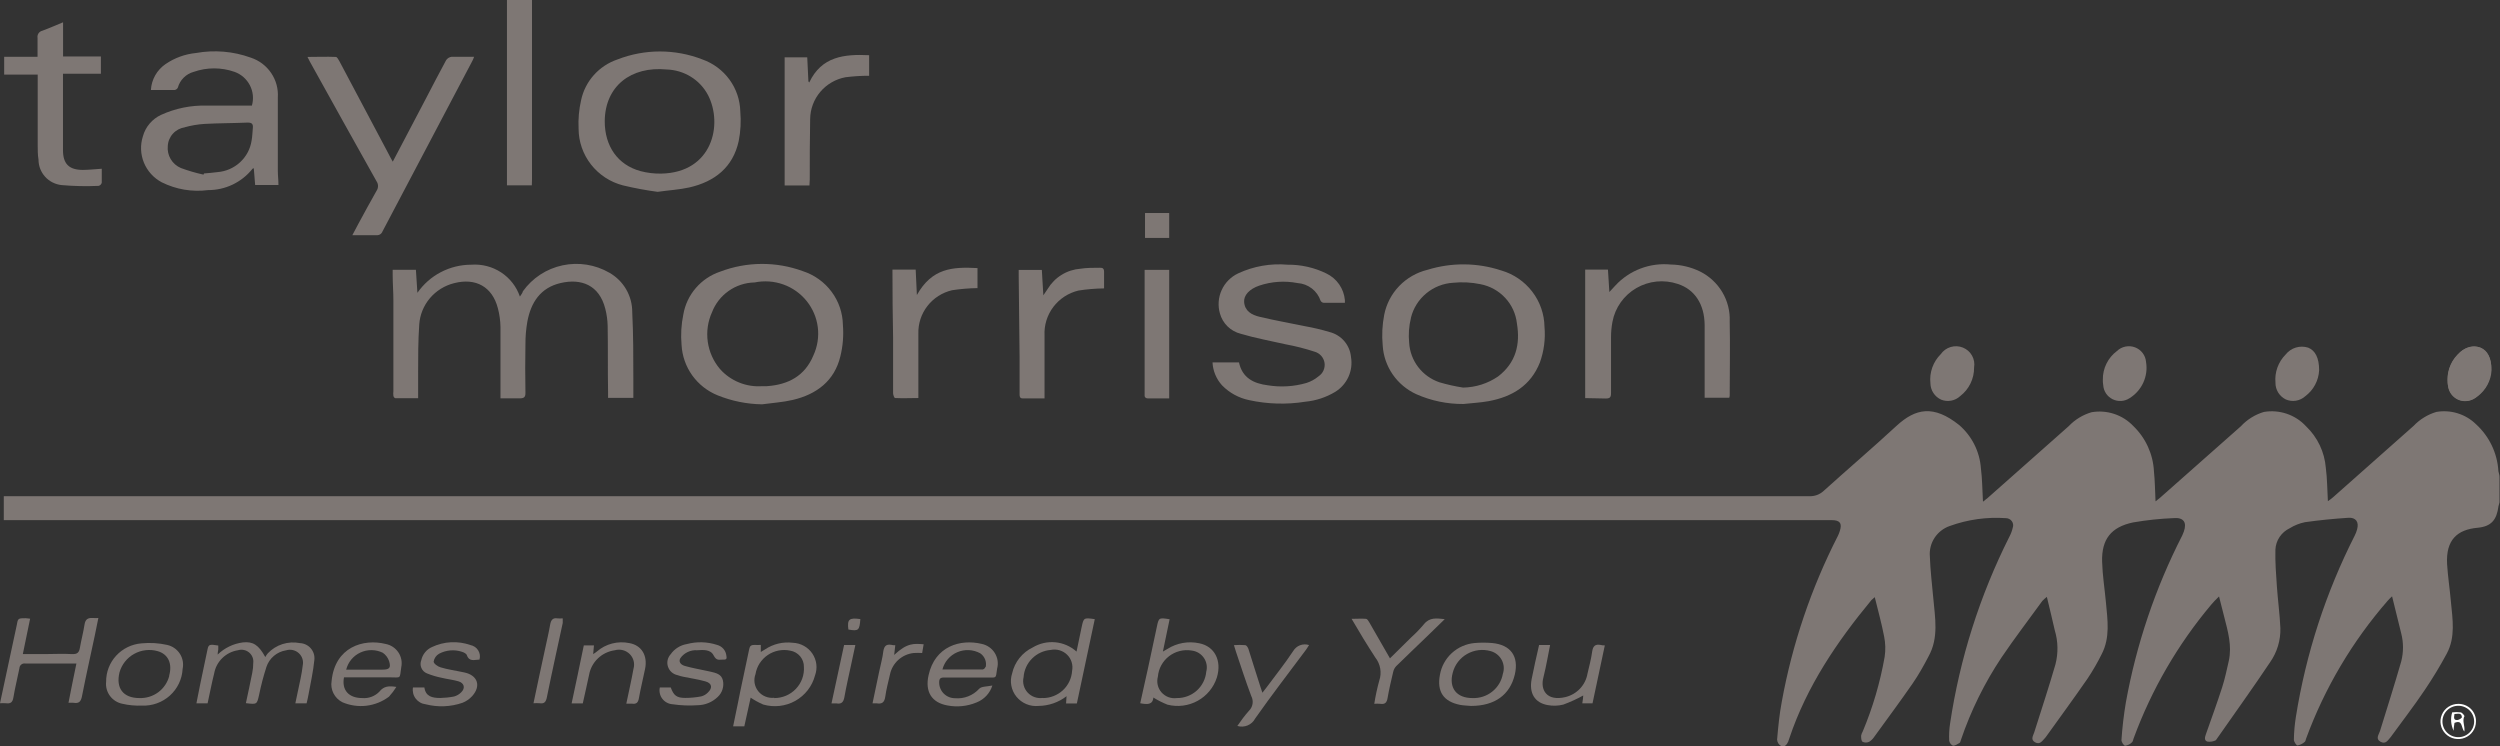 <svg width="124" height="37" viewBox="0 0 124 37" fill="none" xmlns="http://www.w3.org/2000/svg">
<rect x="0" y="0" width="124" height="37" fill="#333333" stroke="none"/>
<g clip-path="url(#clip0_619_1129)">
<path d="M122.807 21.039C122.552 20.79 122.241 20.605 121.899 20.5C121.557 20.394 121.194 20.371 120.841 20.432C120.411 20.561 120.022 20.8 119.713 21.125C118.381 22.309 117.047 23.492 115.71 24.673C115.632 24.743 115.545 24.798 115.463 24.86C115.431 24.284 115.431 23.738 115.36 23.201C115.298 22.418 114.948 21.685 114.377 21.141C114.117 20.859 113.789 20.647 113.425 20.523C113.06 20.399 112.67 20.368 112.29 20.432C111.85 20.563 111.455 20.809 111.145 21.145C109.809 22.323 108.473 23.505 107.139 24.689C107.072 24.747 106.997 24.798 106.915 24.868C106.887 24.346 106.887 23.863 106.836 23.384C106.795 22.531 106.428 21.724 105.81 21.129C105.549 20.854 105.222 20.648 104.861 20.529C104.499 20.41 104.113 20.382 103.738 20.447C103.307 20.575 102.917 20.812 102.609 21.137L98.587 24.7L98.355 24.884C98.32 24.311 98.323 23.766 98.253 23.228C98.194 22.4 97.807 21.628 97.175 21.082C95.901 20.066 95.009 20.26 94.077 21.113C92.897 22.204 91.655 23.263 90.452 24.35C90.357 24.439 90.244 24.508 90.121 24.553C89.998 24.598 89.867 24.617 89.736 24.611C60.019 24.611 30.3 24.611 0.581 24.611H0.188V25.799H90.861C91.254 25.799 91.38 25.951 91.254 26.34C91.229 26.422 91.198 26.501 91.16 26.578C89.834 29.173 88.896 31.945 88.376 34.807C88.258 35.426 88.199 36.054 88.144 36.681C88.147 36.747 88.167 36.812 88.202 36.868C88.237 36.925 88.286 36.971 88.344 37.004C88.51 37.074 88.627 36.938 88.694 36.786C88.718 36.731 88.734 36.673 88.753 36.614C89.614 34.044 91.112 31.832 92.823 29.764C92.875 29.712 92.93 29.664 92.988 29.619C93.153 30.293 93.33 30.928 93.452 31.567C93.52 31.9 93.529 32.243 93.479 32.579C93.256 33.847 92.892 35.087 92.394 36.276C92.355 36.341 92.327 36.412 92.312 36.486C92.312 36.595 92.312 36.743 92.386 36.794C92.437 36.818 92.492 36.83 92.548 36.83C92.603 36.83 92.659 36.818 92.709 36.794C92.811 36.73 92.899 36.645 92.964 36.544C93.601 35.664 94.25 34.792 94.867 33.9C95.162 33.471 95.418 33.016 95.654 32.56C96.173 31.629 95.976 30.64 95.89 29.658C95.827 28.969 95.744 28.284 95.721 27.598C95.693 27.274 95.775 26.951 95.953 26.678C96.13 26.406 96.395 26.199 96.704 26.091C97.596 25.767 98.547 25.634 99.495 25.701C99.552 25.701 99.609 25.715 99.659 25.741C99.71 25.767 99.754 25.804 99.787 25.85C99.82 25.897 99.842 25.95 99.85 26.006C99.858 26.062 99.852 26.119 99.833 26.173C99.797 26.33 99.74 26.482 99.664 26.624C98.197 29.541 97.204 32.67 96.723 35.894C96.681 36.172 96.667 36.454 96.68 36.735C96.688 36.789 96.71 36.841 96.743 36.885C96.775 36.929 96.819 36.965 96.869 36.988C96.971 36.988 97.093 36.91 97.195 36.848C97.234 36.821 97.246 36.743 97.266 36.688C97.755 35.249 98.43 33.878 99.275 32.611C99.92 31.656 100.624 30.741 101.3 29.806C101.37 29.734 101.444 29.666 101.524 29.604C101.67 30.192 101.791 30.729 101.917 31.263C102.083 31.814 102.094 32.4 101.949 32.957C101.622 34.087 101.253 35.201 100.899 36.322C100.844 36.494 100.702 36.684 100.938 36.817C101.174 36.949 101.284 36.762 101.414 36.626C101.433 36.608 101.45 36.589 101.465 36.568C102.157 35.602 102.861 34.644 103.537 33.666C103.798 33.276 104.033 32.87 104.241 32.451C104.674 31.621 104.532 30.737 104.453 29.865C104.39 29.195 104.284 28.529 104.265 27.859C104.233 26.753 104.705 26.141 105.802 25.912C106.469 25.797 107.143 25.725 107.819 25.698C108.307 25.659 108.48 25.908 108.318 26.367C108.296 26.433 108.27 26.496 108.24 26.558C106.905 29.167 105.964 31.956 105.444 34.834C105.339 35.455 105.266 36.08 105.224 36.708C105.224 36.801 105.334 36.98 105.405 36.988C105.531 36.971 105.649 36.914 105.739 36.825C105.794 36.786 105.802 36.688 105.83 36.618C106.716 34.209 108.015 31.969 109.671 29.997C109.777 29.865 109.899 29.748 110.064 29.584C110.159 29.954 110.241 30.274 110.32 30.593C110.505 31.31 110.713 32.03 110.548 32.782C110.449 33.222 110.355 33.666 110.218 34.094C109.966 34.873 109.683 35.652 109.408 36.431C109.36 36.572 109.321 36.723 109.482 36.782C109.607 36.801 109.735 36.787 109.852 36.739C109.903 36.739 109.946 36.661 109.978 36.614C110.854 35.36 111.747 34.118 112.596 32.848C112.944 32.352 113.123 31.758 113.107 31.154C113.076 30.465 112.982 29.779 112.934 29.094C112.891 28.482 112.844 27.871 112.86 27.263C112.87 27.039 112.941 26.821 113.067 26.634C113.192 26.447 113.367 26.297 113.571 26.2C113.804 26.056 114.061 25.954 114.33 25.9C115.046 25.799 115.761 25.729 116.481 25.682C116.855 25.659 117.012 25.892 116.914 26.25C116.886 26.358 116.846 26.463 116.796 26.562C115.361 29.389 114.377 32.418 113.878 35.543C113.817 35.922 113.782 36.305 113.776 36.688C113.776 36.786 113.894 36.973 113.957 36.973C114.09 36.948 114.214 36.888 114.315 36.797C114.354 36.77 114.362 36.692 114.381 36.638C115.301 34.132 116.673 31.813 118.431 29.795C118.499 29.718 118.571 29.645 118.647 29.577C118.809 30.227 118.958 30.819 119.1 31.415C119.218 31.872 119.218 32.352 119.1 32.809C118.765 33.978 118.404 35.103 118.05 36.252C117.991 36.435 117.81 36.642 118.073 36.79C118.337 36.938 118.443 36.704 118.581 36.556C119.147 35.777 119.733 35.021 120.271 34.219C120.663 33.639 121.025 33.04 121.357 32.424C121.801 31.602 121.648 30.714 121.565 29.841C121.51 29.222 121.416 28.607 121.376 27.988C121.305 26.768 121.891 26.266 122.89 26.177C123.566 26.114 123.838 25.787 123.924 25.109C123.937 25.045 123.954 24.981 123.975 24.919V23.641C123.975 23.548 123.932 23.458 123.92 23.368C123.869 22.478 123.47 21.643 122.807 21.039Z" fill="#7E7774"/>
<path d="M26.387 8.903V6.142C26.387 4.093 26.387 2.046 26.387 0H25.145V9.192H26.379L26.387 8.903Z" fill="#7E7774"/>
<path d="M25.787 14.71C25.619 14.219 25.292 13.797 24.855 13.511C24.419 13.225 23.899 13.091 23.377 13.129C22.851 13.129 22.332 13.256 21.866 13.499C21.4 13.742 21.001 14.094 20.703 14.524C20.676 14.091 20.652 13.745 20.629 13.382H19.477V13.643C19.477 14.064 19.512 14.481 19.512 14.897C19.512 16.397 19.512 17.9 19.512 19.4C19.502 19.476 19.502 19.553 19.512 19.63C19.512 19.676 19.571 19.75 19.606 19.75C19.98 19.75 20.353 19.75 20.739 19.75C20.739 19.306 20.739 18.905 20.739 18.504C20.739 17.706 20.739 16.899 20.794 16.101C20.825 15.62 21.01 15.162 21.322 14.792C21.634 14.423 22.056 14.161 22.528 14.044C23.601 13.768 24.419 14.227 24.694 15.287C24.775 15.592 24.818 15.906 24.824 16.222C24.824 17.304 24.824 18.387 24.824 19.47V19.758C25.166 19.758 25.469 19.758 25.768 19.758C25.992 19.758 26.066 19.703 26.062 19.474C26.047 18.671 26.047 17.87 26.062 17.071C26.06 16.695 26.092 16.319 26.157 15.949C26.334 15.006 26.802 14.27 27.812 14.037C28.823 13.803 29.723 14.13 30.022 15.314C30.095 15.594 30.134 15.882 30.14 16.171C30.16 17.254 30.14 18.336 30.16 19.419V19.735H31.414C31.414 19.419 31.414 19.123 31.414 18.827C31.414 17.709 31.414 16.592 31.359 15.478C31.361 15.083 31.257 14.695 31.059 14.354C30.861 14.011 30.575 13.727 30.23 13.53C29.529 13.123 28.699 12.991 27.904 13.16C27.109 13.329 26.407 13.788 25.937 14.446C25.913 14.539 25.858 14.605 25.787 14.71Z" fill="#7E7774"/>
<path d="M8.019 9.04C8.73 9.396 9.533 9.532 10.323 9.429C10.742 9.43 11.156 9.337 11.534 9.158C11.912 8.978 12.244 8.717 12.506 8.393C12.506 8.37 12.553 8.362 12.588 8.342C12.612 8.631 12.632 8.899 12.655 9.176H13.811C13.811 8.931 13.78 8.701 13.78 8.471C13.78 7.26 13.78 6.049 13.78 4.837C13.809 4.407 13.693 3.979 13.45 3.621C13.208 3.263 12.852 2.995 12.439 2.859C11.57 2.544 10.632 2.465 9.722 2.629C9.18 2.682 8.66 2.871 8.212 3.178C8 3.323 7.824 3.515 7.698 3.737C7.572 3.96 7.499 4.208 7.485 4.463C7.878 4.463 8.271 4.463 8.664 4.463C8.699 4.458 8.731 4.444 8.758 4.423C8.786 4.402 8.808 4.374 8.822 4.343C8.874 4.157 8.973 3.987 9.111 3.851C9.249 3.714 9.42 3.615 9.608 3.564C10.263 3.334 10.978 3.334 11.633 3.564C11.964 3.683 12.236 3.922 12.396 4.233C12.556 4.544 12.591 4.903 12.494 5.238C11.763 5.238 11.015 5.238 10.268 5.238C9.483 5.214 8.702 5.372 7.988 5.698C7.769 5.8 7.575 5.948 7.42 6.132C7.264 6.315 7.151 6.53 7.088 6.761C6.95 7.189 6.968 7.651 7.138 8.067C7.308 8.483 7.62 8.827 8.019 9.04ZM9.16 6.313C9.482 6.223 9.812 6.167 10.147 6.146C10.858 6.107 11.57 6.111 12.286 6.08C12.498 6.08 12.561 6.154 12.541 6.348C12.521 6.543 12.518 6.773 12.478 6.979C12.415 7.39 12.213 7.768 11.905 8.051C11.597 8.334 11.202 8.505 10.784 8.537C10.563 8.568 10.339 8.584 10.119 8.603L10.095 8.662C9.715 8.579 9.34 8.47 8.975 8.335C8.762 8.245 8.584 8.091 8.467 7.894C8.349 7.697 8.299 7.468 8.322 7.24C8.334 7.012 8.425 6.794 8.581 6.625C8.736 6.456 8.947 6.346 9.175 6.313H9.16Z" fill="#7E7774"/>
<path d="M70.249 19.552C70.983 19.878 71.78 20.044 72.585 20.038C73.002 19.992 73.422 19.972 73.835 19.898C75.015 19.68 75.927 19.119 76.379 17.978C76.582 17.413 76.66 16.811 76.607 16.214C76.598 15.581 76.385 14.968 75.998 14.464C75.612 13.96 75.073 13.592 74.46 13.414C73.275 13.024 71.996 13.013 70.804 13.382C70.268 13.512 69.781 13.791 69.4 14.187C69.019 14.582 68.762 15.078 68.657 15.614C68.559 16.114 68.534 16.626 68.582 17.133C68.612 17.648 68.784 18.145 69.077 18.571C69.371 18.997 69.776 19.336 70.249 19.552ZM69.982 15.762C70.098 15.289 70.363 14.866 70.74 14.553C71.116 14.24 71.584 14.055 72.074 14.025C72.525 13.98 72.982 14.003 73.426 14.095C73.899 14.185 74.33 14.422 74.656 14.773C74.983 15.123 75.187 15.568 75.239 16.042C75.412 17.078 75.192 17.99 74.307 18.671C73.796 19.022 73.191 19.214 72.569 19.224C72.17 19.163 71.776 19.074 71.39 18.96C70.974 18.817 70.611 18.556 70.345 18.21C70.079 17.863 69.923 17.447 69.895 17.012C69.853 16.598 69.882 16.179 69.982 15.774V15.762Z" fill="#7E7774"/>
<path d="M33.893 15.598C33.789 16.098 33.76 16.61 33.806 17.117C33.836 17.659 34.02 18.18 34.337 18.622C34.655 19.063 35.092 19.406 35.599 19.61C36.298 19.892 37.043 20.043 37.797 20.054C38.304 19.984 38.824 19.953 39.323 19.836C40.502 19.559 41.391 18.893 41.682 17.674C41.808 17.165 41.85 16.639 41.808 16.116C41.798 15.522 41.601 14.945 41.244 14.467C40.888 13.989 40.389 13.633 39.818 13.448C38.496 12.963 37.041 12.972 35.725 13.472C35.254 13.63 34.836 13.91 34.513 14.285C34.19 14.659 33.976 15.113 33.893 15.598ZM37.432 14.009C37.906 13.912 38.398 13.947 38.853 14.109C39.308 14.272 39.709 14.557 40.011 14.932C40.312 15.307 40.504 15.757 40.563 16.233C40.622 16.709 40.546 17.192 40.345 17.628C39.924 18.644 39.103 19.08 38.041 19.154H37.809C37.416 19.183 37.022 19.12 36.658 18.972C36.294 18.824 35.969 18.595 35.709 18.301C35.384 17.916 35.174 17.447 35.105 16.949C35.035 16.451 35.108 15.944 35.316 15.486C35.479 15.061 35.766 14.694 36.139 14.431C36.513 14.168 36.958 14.021 37.416 14.009H37.432Z" fill="#7E7774"/>
<path d="M30.899 9.195C31.466 9.331 32.04 9.438 32.618 9.515C33.2 9.433 33.699 9.406 34.19 9.297C35.453 9.009 36.357 8.296 36.64 6.995C36.735 6.513 36.761 6.02 36.719 5.531C36.706 4.962 36.52 4.411 36.184 3.95C35.848 3.489 35.38 3.14 34.839 2.948C33.486 2.421 31.981 2.421 30.628 2.948C30.177 3.101 29.773 3.367 29.456 3.721C29.14 4.074 28.922 4.503 28.823 4.966C28.717 5.429 28.674 5.905 28.698 6.38C28.699 7.024 28.916 7.65 29.314 8.159C29.713 8.668 30.27 9.033 30.899 9.195ZM33.07 3.447C33.494 3.46 33.908 3.584 34.268 3.807C34.628 4.03 34.921 4.344 35.118 4.717C35.869 6.169 35.339 8.568 32.787 8.611C32.443 8.617 32.1 8.575 31.768 8.487C30.64 8.179 29.991 7.252 29.995 6.002C30.015 4.257 31.312 3.275 33.07 3.447Z" fill="#7E7774"/>
<path d="M65.401 18.664C65.225 18.812 65.021 18.925 64.8 18.995C64.178 19.175 63.524 19.215 62.885 19.111C62.177 19.022 61.615 18.741 61.454 17.974H60.141C60.161 18.396 60.328 18.797 60.612 19.111C60.973 19.482 61.437 19.737 61.945 19.844C62.864 20.046 63.812 20.074 64.741 19.925C65.266 19.876 65.772 19.709 66.223 19.439C66.512 19.261 66.742 19.002 66.882 18.695C67.022 18.387 67.066 18.046 67.01 17.713C66.985 17.421 66.868 17.144 66.677 16.92C66.485 16.697 66.227 16.538 65.94 16.467C65.553 16.351 65.159 16.258 64.761 16.186C63.998 16.027 63.227 15.894 62.468 15.711C62.095 15.622 61.745 15.439 61.709 14.983C61.682 14.648 61.969 14.336 62.453 14.169C63.066 13.961 63.724 13.917 64.359 14.04C64.615 14.057 64.861 14.15 65.064 14.305C65.267 14.46 65.418 14.672 65.5 14.913C65.514 14.941 65.535 14.966 65.561 14.984C65.587 15.003 65.617 15.014 65.649 15.018C65.999 15.018 66.349 15.018 66.707 15.018C66.711 14.975 66.711 14.932 66.707 14.89C66.683 14.608 66.585 14.337 66.423 14.104C66.261 13.871 66.04 13.684 65.783 13.562C65.187 13.27 64.529 13.122 63.864 13.129C63.021 13.055 62.173 13.204 61.407 13.562C61.046 13.734 60.758 14.027 60.594 14.389C60.429 14.75 60.398 15.158 60.506 15.54C60.572 15.786 60.703 16.01 60.885 16.189C61.068 16.367 61.295 16.494 61.544 16.556C62.272 16.775 63.027 16.907 63.77 17.078C64.257 17.168 64.738 17.291 65.209 17.445C65.334 17.481 65.447 17.552 65.533 17.649C65.619 17.746 65.676 17.866 65.696 17.993C65.716 18.121 65.699 18.252 65.647 18.371C65.595 18.49 65.51 18.591 65.401 18.664Z" fill="#7E7774"/>
<path d="M18.679 8.997C18.725 9.065 18.75 9.146 18.75 9.229C18.75 9.311 18.725 9.392 18.679 9.46C18.368 9.998 18.077 10.551 17.778 11.096L17.476 11.665C17.904 11.665 18.289 11.665 18.675 11.665C18.737 11.671 18.8 11.657 18.854 11.623C18.907 11.59 18.948 11.54 18.97 11.482L23.432 3.015C23.465 2.95 23.492 2.884 23.515 2.816C23.122 2.816 22.76 2.816 22.402 2.816C22.348 2.823 22.296 2.841 22.249 2.869C22.202 2.898 22.162 2.935 22.131 2.979C21.781 3.626 21.443 4.276 21.105 4.927L19.481 8.019C19.386 7.848 19.32 7.731 19.261 7.61L16.827 3.022C16.783 2.944 16.717 2.824 16.658 2.824C16.201 2.804 15.742 2.824 15.25 2.824L15.376 3.069C16.473 5.048 17.57 7.022 18.679 8.997Z" fill="#7E7774"/>
<path d="M79.647 19.766C79.856 19.766 79.907 19.7 79.907 19.501C79.907 18.582 79.907 17.659 79.907 16.74C79.906 16.478 79.93 16.218 79.978 15.961C80.043 15.614 80.182 15.285 80.387 14.996C80.592 14.708 80.857 14.466 81.164 14.288C81.472 14.11 81.814 14 82.168 13.964C82.523 13.929 82.88 13.97 83.217 14.083C84.059 14.352 84.543 15.096 84.55 16.12C84.55 17.219 84.55 18.317 84.55 19.419C84.55 19.517 84.55 19.618 84.55 19.727H85.773C85.782 19.696 85.788 19.665 85.793 19.633C85.793 18.407 85.82 17.18 85.793 15.953C85.816 15.441 85.689 14.934 85.427 14.492C85.165 14.051 84.78 13.694 84.318 13.464C83.869 13.246 83.376 13.129 82.875 13.121C82.367 13.07 81.853 13.137 81.375 13.318C80.897 13.498 80.468 13.787 80.123 14.161C80.033 14.259 79.942 14.352 79.824 14.485C79.797 14.095 79.773 13.729 79.754 13.371H78.625V19.746C78.999 19.762 79.321 19.75 79.647 19.766Z" fill="#7E7774"/>
<path d="M1.87 7.205C1.87 7.443 1.87 7.68 1.91 7.918C1.91 8.23 2.026 8.532 2.236 8.765C2.447 8.998 2.736 9.145 3.05 9.18C3.663 9.234 4.279 9.247 4.894 9.219C4.931 9.208 4.965 9.189 4.992 9.161C5.018 9.134 5.038 9.1 5.047 9.063C5.047 8.841 5.047 8.611 5.047 8.37C4.713 8.393 4.414 8.424 4.115 8.428C3.427 8.428 3.124 8.132 3.124 7.447C3.124 6.415 3.124 5.386 3.124 4.354V3.657H5.004V2.8H3.128V1.106C2.763 1.254 2.436 1.402 2.102 1.523C2.023 1.541 1.955 1.588 1.91 1.654C1.865 1.721 1.848 1.802 1.862 1.881C1.862 2.181 1.862 2.485 1.862 2.816H0.207V3.7H1.87C1.87 4.868 1.866 6.037 1.87 7.205Z" fill="#7E7774"/>
<path d="M44.297 19.501C44.297 19.583 44.356 19.742 44.395 19.742C44.789 19.762 45.158 19.742 45.551 19.742V19.419C45.551 18.465 45.551 17.507 45.551 16.553C45.536 16.057 45.694 15.572 45.999 15.179C46.303 14.786 46.736 14.509 47.222 14.395C47.64 14.332 48.062 14.296 48.484 14.29V13.297C47.238 13.23 46.228 13.297 45.477 14.633C45.453 14.169 45.437 13.772 45.418 13.371H44.266C44.266 13.414 44.266 13.445 44.266 13.476C44.266 14.559 44.276 15.641 44.297 16.724C44.297 17.659 44.293 18.578 44.297 19.501Z" fill="#7E7774"/>
<path d="M40.164 8.892C40.164 7.895 40.164 6.894 40.184 5.897C40.191 5.406 40.368 4.933 40.686 4.557C41.004 4.181 41.443 3.925 41.93 3.832C42.321 3.782 42.715 3.757 43.109 3.758V2.738C41.879 2.68 40.75 2.793 40.137 4.093L40.097 4.035L40.039 2.843H38.918V9.199H40.149C40.157 9.09 40.164 8.993 40.164 8.892Z" fill="#7E7774"/>
<path d="M50.571 17.67C50.571 18.29 50.571 18.913 50.571 19.536C50.571 19.649 50.571 19.762 50.732 19.762C51.074 19.762 51.42 19.762 51.809 19.762V19.454C51.809 18.516 51.809 17.577 51.809 16.638C51.784 16.131 51.938 15.631 52.245 15.224C52.553 14.817 52.993 14.53 53.492 14.411C53.912 14.345 54.337 14.31 54.762 14.305C54.762 14.06 54.762 13.772 54.762 13.484C54.762 13.32 54.695 13.273 54.546 13.281C54.227 13.281 53.909 13.281 53.594 13.328C53.262 13.353 52.94 13.457 52.657 13.631C52.373 13.805 52.137 14.045 51.966 14.329C51.911 14.414 51.852 14.5 51.75 14.648C51.723 14.173 51.699 13.78 51.675 13.39H50.527V13.659C50.543 14.995 50.559 16.331 50.571 17.67Z" fill="#7E7774"/>
<path d="M56.986 19.762C57.312 19.762 57.639 19.762 57.992 19.762V13.386H56.773V18.177C56.773 18.628 56.773 19.084 56.773 19.536C56.754 19.692 56.805 19.77 56.986 19.762Z" fill="#7E7774"/>
<path d="M4.195 30.963C4.136 31.353 4.03 31.742 3.963 32.132C3.924 32.361 3.838 32.455 3.57 32.443C3.114 32.416 2.658 32.443 2.202 32.443H1.132C1.254 31.84 1.372 31.275 1.494 30.687C1.424 30.675 1.353 30.667 1.282 30.663C0.889 30.663 0.889 30.663 0.826 31.029C0.664 31.789 0.499 32.544 0.338 33.304C0.228 33.822 0.118 34.34 0 34.881C0.098 34.875 0.197 34.875 0.295 34.881C0.519 34.912 0.625 34.838 0.664 34.597C0.743 34.11 0.869 33.631 0.963 33.144C0.964 33.109 0.973 33.075 0.989 33.043C1.005 33.011 1.027 32.984 1.055 32.962C1.082 32.939 1.115 32.923 1.149 32.914C1.183 32.906 1.219 32.904 1.254 32.91C1.97 32.91 2.685 32.91 3.397 32.91H3.79C3.653 33.584 3.519 34.211 3.397 34.858C3.481 34.853 3.565 34.853 3.649 34.858C3.912 34.905 4.014 34.8 4.066 34.535C4.262 33.534 4.486 32.537 4.699 31.536C4.762 31.247 4.817 30.959 4.879 30.652C4.789 30.659 4.698 30.659 4.608 30.652C4.341 30.636 4.235 30.733 4.195 30.963Z" fill="#7E7774"/>
<path d="M14.877 31.898C14.589 31.841 14.291 31.858 14.012 31.947C13.732 32.036 13.481 32.195 13.281 32.408C13.233 32.464 13.192 32.526 13.159 32.591C12.825 31.98 12.546 31.812 12.05 31.863C11.577 31.924 11.137 32.136 10.796 32.467C10.796 32.342 10.823 32.276 10.827 32.209C10.831 32.143 10.827 32.081 10.827 32.019C10.395 31.945 10.344 31.964 10.293 32.209C10.175 32.786 10.053 33.358 9.931 33.935C9.868 34.246 9.809 34.558 9.742 34.885H10.297C10.407 34.379 10.501 33.888 10.623 33.401C10.674 33.112 10.815 32.846 11.027 32.64C11.238 32.434 11.509 32.298 11.803 32.252C11.897 32.224 11.997 32.219 12.093 32.238C12.19 32.257 12.28 32.3 12.355 32.363C12.431 32.426 12.489 32.506 12.525 32.597C12.561 32.688 12.574 32.786 12.561 32.883C12.561 33.044 12.546 33.205 12.514 33.362C12.416 33.865 12.306 34.363 12.196 34.877C12.75 34.944 12.742 34.944 12.852 34.461C12.947 33.995 13.068 33.535 13.214 33.082C13.284 32.868 13.412 32.678 13.584 32.533C13.756 32.387 13.966 32.291 14.189 32.256C14.298 32.223 14.413 32.218 14.524 32.243C14.634 32.268 14.737 32.321 14.82 32.397C14.904 32.473 14.966 32.569 15 32.677C15.034 32.784 15.039 32.898 15.015 33.008C14.995 33.218 14.952 33.428 14.913 33.635C14.83 34.048 14.74 34.461 14.649 34.885H15.207C15.243 34.729 15.282 34.581 15.306 34.429C15.408 33.865 15.538 33.296 15.593 32.724C15.604 32.622 15.594 32.52 15.563 32.422C15.532 32.325 15.482 32.235 15.415 32.158C15.348 32.08 15.266 32.017 15.173 31.973C15.081 31.928 14.98 31.903 14.877 31.898Z" fill="#7E7774"/>
<path d="M53.648 31.111C53.565 31.501 53.487 31.89 53.396 32.319C53.105 32.057 52.737 31.895 52.346 31.858C51.955 31.821 51.562 31.91 51.226 32.112C50.969 32.235 50.743 32.415 50.566 32.637C50.389 32.859 50.265 33.117 50.204 33.394C50.138 33.59 50.123 33.799 50.161 34.002C50.198 34.205 50.285 34.396 50.416 34.557C50.547 34.718 50.716 34.844 50.908 34.924C51.1 35.004 51.309 35.035 51.517 35.014C52.019 35.007 52.505 34.838 52.901 34.531L52.877 34.893H53.412C53.711 33.495 54.006 32.104 54.301 30.71C53.754 30.632 53.75 30.632 53.648 31.111ZM51.725 34.617C51.588 34.637 51.447 34.623 51.316 34.577C51.185 34.531 51.067 34.454 50.973 34.353C50.879 34.251 50.811 34.129 50.776 33.995C50.74 33.862 50.738 33.722 50.77 33.588C50.793 33.241 50.942 32.913 51.189 32.665C51.435 32.417 51.764 32.265 52.114 32.237C52.259 32.206 52.409 32.212 52.55 32.253C52.692 32.294 52.822 32.369 52.927 32.472C53.032 32.574 53.11 32.701 53.153 32.841C53.197 32.981 53.205 33.129 53.176 33.273C53.154 33.639 52.991 33.983 52.722 34.234C52.452 34.485 52.096 34.625 51.725 34.624V34.617Z" fill="#7E7774"/>
<path d="M59.48 31.906C58.939 31.79 58.374 31.891 57.907 32.186C57.848 32.225 57.785 32.26 57.679 32.319C57.797 31.758 57.903 31.244 58.013 30.714C57.479 30.632 57.475 30.628 57.377 31.103C57.172 32.042 56.983 32.984 56.767 33.923C56.7 34.242 56.626 34.562 56.555 34.881C56.889 34.944 57.176 34.971 57.207 34.597C57.429 34.736 57.663 34.855 57.907 34.951C58.412 35.08 58.947 35.012 59.403 34.761C59.859 34.51 60.2 34.096 60.357 33.604C60.612 32.763 60.243 32.054 59.48 31.906ZM59.83 33.319C59.797 33.68 59.628 34.014 59.357 34.256C59.086 34.498 58.732 34.63 58.367 34.624C58.227 34.643 58.085 34.627 57.953 34.578C57.821 34.528 57.703 34.447 57.611 34.342C57.518 34.237 57.453 34.11 57.422 33.974C57.391 33.837 57.394 33.696 57.431 33.561C57.448 33.363 57.505 33.171 57.601 32.996C57.696 32.822 57.827 32.669 57.985 32.547C58.144 32.425 58.326 32.338 58.52 32.29C58.715 32.242 58.917 32.234 59.114 32.268C59.235 32.283 59.35 32.323 59.454 32.386C59.557 32.449 59.646 32.533 59.714 32.633C59.781 32.732 59.827 32.845 59.847 32.964C59.867 33.082 59.861 33.203 59.83 33.319Z" fill="#7E7774"/>
<path d="M39.324 31.882C38.84 31.822 38.351 31.939 37.948 32.209L37.736 32.338V31.988C37.629 31.993 37.523 31.993 37.417 31.988C37.256 31.988 37.193 32.038 37.161 32.194C36.977 33.101 36.768 34.009 36.591 34.92C36.513 35.282 36.442 35.648 36.363 36.026H36.918L37.232 34.605C37.429 34.736 37.636 34.849 37.853 34.944C38.118 35.021 38.395 35.044 38.669 35.013C38.943 34.982 39.208 34.897 39.447 34.763C39.687 34.628 39.897 34.447 40.065 34.231C40.233 34.014 40.355 33.767 40.425 33.502C40.491 33.324 40.513 33.132 40.49 32.943C40.466 32.754 40.398 32.573 40.291 32.415C40.184 32.257 40.04 32.126 39.872 32.034C39.704 31.941 39.516 31.889 39.324 31.882ZM38.4 34.609C38.251 34.626 38.099 34.605 37.96 34.547C37.821 34.49 37.699 34.399 37.606 34.281C37.513 34.164 37.452 34.025 37.428 33.878C37.405 33.731 37.42 33.58 37.472 33.44C37.503 33.249 37.573 33.066 37.677 32.903C37.782 32.74 37.919 32.599 38.08 32.49C38.241 32.38 38.423 32.305 38.614 32.267C38.806 32.23 39.003 32.231 39.194 32.272C39.387 32.303 39.562 32.403 39.686 32.551C39.811 32.7 39.878 32.889 39.874 33.082C39.886 33.281 39.857 33.48 39.788 33.667C39.719 33.854 39.612 34.025 39.474 34.169C39.336 34.314 39.169 34.429 38.985 34.507C38.8 34.585 38.601 34.625 38.4 34.624V34.609Z" fill="#7E7774"/>
<path d="M48.691 31.937C47.641 31.684 46.371 32.046 46.056 33.495C45.875 34.305 46.206 34.85 46.992 34.99C47.477 35.084 47.979 35.032 48.435 34.842C48.621 34.769 48.789 34.656 48.925 34.51C49.061 34.365 49.162 34.191 49.221 34.001C48.954 34.059 48.683 34.04 48.569 34.161C48.419 34.326 48.233 34.455 48.025 34.537C47.817 34.619 47.593 34.651 47.369 34.632C47.161 34.632 46.961 34.55 46.813 34.404C46.666 34.258 46.583 34.06 46.583 33.853C46.583 33.662 46.638 33.604 46.831 33.604C47.542 33.604 48.258 33.604 48.97 33.604C49.449 33.604 49.383 33.674 49.457 33.164C49.492 33.033 49.5 32.897 49.48 32.763C49.46 32.63 49.412 32.502 49.34 32.387C49.269 32.272 49.174 32.173 49.062 32.096C48.95 32.018 48.824 31.964 48.691 31.937ZM48.875 33.086C48.865 33.115 48.848 33.141 48.825 33.162C48.803 33.183 48.775 33.198 48.745 33.206C48.085 33.206 47.428 33.206 46.744 33.206C46.793 33.017 46.885 32.841 47.013 32.693C47.141 32.544 47.302 32.426 47.483 32.349C47.664 32.271 47.861 32.236 48.058 32.245C48.255 32.255 48.447 32.309 48.62 32.404C48.728 32.478 48.812 32.583 48.86 32.704C48.908 32.825 48.919 32.958 48.891 33.086H48.875Z" fill="#7E7774"/>
<path d="M19.133 31.941C18.02 31.664 16.612 32.093 16.447 33.779C16.412 33.988 16.445 34.202 16.541 34.391C16.637 34.58 16.792 34.734 16.982 34.831C17.357 34.992 17.77 35.052 18.176 35.004C18.582 34.955 18.968 34.8 19.294 34.554C19.43 34.404 19.553 34.243 19.66 34.071C19.286 34.013 19.038 34.028 18.818 34.305C18.71 34.417 18.578 34.504 18.432 34.559C18.286 34.615 18.129 34.637 17.973 34.624C17.3 34.624 16.943 34.235 17.061 33.596C17.159 33.596 17.257 33.596 17.36 33.596H19.349C19.903 33.596 19.817 33.697 19.903 33.09C19.929 32.964 19.93 32.835 19.905 32.709C19.88 32.583 19.831 32.464 19.759 32.357C19.687 32.25 19.595 32.158 19.488 32.087C19.38 32.016 19.26 31.966 19.133 31.941ZM18.968 33.214H17.171C17.217 33.029 17.304 32.857 17.426 32.71C17.548 32.563 17.702 32.445 17.877 32.365C18.051 32.284 18.241 32.244 18.433 32.246C18.625 32.248 18.815 32.293 18.987 32.377C19.133 32.478 19.242 32.623 19.298 32.79C19.4 33.121 19.322 33.214 18.968 33.214Z" fill="#7E7774"/>
<path d="M74.01 31.894C73.721 31.869 73.43 31.869 73.141 31.894C72.718 31.932 72.319 32.109 72.007 32.395C71.696 32.682 71.489 33.063 71.419 33.479C71.266 34.305 71.596 34.8 72.426 34.963C72.599 34.994 72.784 34.998 72.96 35.014C74.14 35.014 74.895 34.468 75.135 33.456C75.343 32.556 74.934 31.98 74.01 31.894ZM74.541 33.425C74.479 33.772 74.291 34.085 74.013 34.305C73.736 34.526 73.387 34.639 73.031 34.624C72.245 34.624 71.852 34.122 72.056 33.366C72.106 33.172 72.194 32.99 72.316 32.83C72.439 32.67 72.592 32.536 72.767 32.437C72.942 32.337 73.136 32.273 73.337 32.248C73.538 32.224 73.741 32.24 73.936 32.295C74.052 32.327 74.161 32.382 74.255 32.457C74.349 32.532 74.427 32.625 74.484 32.731C74.54 32.837 74.575 32.953 74.585 33.072C74.594 33.191 74.58 33.311 74.541 33.425Z" fill="#7E7774"/>
<path d="M8.291 31.988C7.875 31.895 7.446 31.869 7.021 31.91C6.54 31.948 6.09 32.166 5.764 32.519C5.438 32.873 5.259 33.335 5.264 33.814C5.236 34.064 5.304 34.315 5.454 34.517C5.604 34.72 5.825 34.859 6.074 34.908C6.391 34.981 6.716 35.011 7.041 34.998C7.551 35.019 8.049 34.84 8.427 34.5C8.805 34.159 9.032 33.684 9.058 33.179C9.114 32.921 9.066 32.65 8.922 32.427C8.778 32.204 8.552 32.046 8.291 31.988ZM8.398 33.514C8.317 33.84 8.126 34.128 7.856 34.331C7.586 34.533 7.253 34.636 6.915 34.624C6.105 34.624 5.736 34.126 5.928 33.347C5.983 33.154 6.075 32.974 6.2 32.816C6.325 32.659 6.481 32.528 6.657 32.431C6.834 32.333 7.028 32.271 7.229 32.249C7.43 32.226 7.633 32.243 7.827 32.299C8.339 32.447 8.559 32.91 8.39 33.514H8.398Z" fill="#7E7774"/>
<path d="M35.569 31.988C35.085 31.829 34.564 31.814 34.071 31.945C33.91 31.971 33.755 32.03 33.616 32.117C33.478 32.204 33.358 32.317 33.265 32.451C33.19 32.533 33.138 32.633 33.114 32.741C33.091 32.849 33.096 32.961 33.131 33.066C33.165 33.171 33.227 33.266 33.31 33.34C33.393 33.413 33.494 33.464 33.603 33.487C33.701 33.522 33.801 33.549 33.902 33.569C34.264 33.643 34.63 33.697 34.983 33.795C35.337 33.892 35.341 34.137 35.105 34.355C35.015 34.447 34.901 34.512 34.775 34.542C34.516 34.592 34.253 34.617 33.989 34.617C33.56 34.617 33.415 34.496 33.269 34.098H32.727C32.705 34.196 32.706 34.297 32.728 34.394C32.749 34.491 32.792 34.582 32.853 34.661C32.914 34.741 32.992 34.806 33.08 34.852C33.169 34.899 33.267 34.926 33.367 34.932C33.775 34.992 34.187 35.008 34.598 34.979C34.974 34.975 35.333 34.827 35.601 34.566C35.711 34.463 35.793 34.334 35.837 34.19C35.882 34.047 35.889 33.895 35.856 33.748C35.786 33.436 35.51 33.378 35.247 33.316L35.046 33.273C34.689 33.195 34.323 33.133 33.969 33.031C33.733 32.965 33.651 32.794 33.749 32.642C33.841 32.511 33.967 32.407 34.112 32.339C34.257 32.271 34.418 32.241 34.578 32.252C34.877 32.233 35.239 32.202 35.392 32.502C35.546 32.801 35.679 32.708 35.868 32.716C36.057 32.724 36.049 32.654 36.029 32.525C36.017 32.4 35.966 32.281 35.884 32.185C35.802 32.089 35.692 32.02 35.569 31.988Z" fill="#7E7774"/>
<path d="M23.334 31.995C23.025 31.886 22.698 31.839 22.37 31.856C22.043 31.872 21.723 31.953 21.427 32.093C21.293 32.152 21.175 32.242 21.083 32.355C20.991 32.468 20.927 32.601 20.896 32.743C20.846 32.867 20.847 33.007 20.9 33.13C20.953 33.254 21.053 33.351 21.179 33.401C21.409 33.494 21.647 33.566 21.891 33.615C22.174 33.686 22.469 33.713 22.744 33.795C23.019 33.876 23.098 34.126 22.874 34.34C22.777 34.438 22.657 34.509 22.524 34.546C22.297 34.591 22.067 34.615 21.836 34.62C21.442 34.62 21.112 34.55 21.049 34.098H20.483C20.466 34.194 20.47 34.293 20.493 34.387C20.516 34.482 20.558 34.571 20.617 34.649C20.676 34.727 20.75 34.792 20.835 34.841C20.92 34.89 21.015 34.921 21.112 34.932C21.716 35.087 22.352 35.062 22.941 34.858C23.124 34.786 23.288 34.672 23.42 34.527C23.869 34.028 23.695 33.502 23.051 33.358C22.983 33.34 22.915 33.326 22.846 33.316C22.512 33.245 22.17 33.199 21.844 33.097C21.706 33.059 21.506 32.91 21.509 32.813C21.522 32.732 21.553 32.655 21.6 32.588C21.647 32.52 21.709 32.464 21.781 32.424C21.952 32.333 22.14 32.278 22.333 32.261C22.526 32.244 22.721 32.266 22.905 32.326C23 32.354 23.125 32.416 23.153 32.49C23.279 32.848 23.546 32.716 23.782 32.716C23.804 32.639 23.81 32.559 23.799 32.48C23.788 32.401 23.761 32.325 23.718 32.258C23.676 32.19 23.62 32.131 23.554 32.086C23.488 32.041 23.413 32.01 23.334 31.995Z" fill="#7E7774"/>
<path d="M70.625 30.963C70.432 31.193 70.223 31.409 70 31.61L68.942 32.654C68.584 32.026 68.254 31.45 67.92 30.874C67.88 30.803 67.818 30.702 67.759 30.694C67.534 30.675 67.306 30.694 67.039 30.694C67.432 31.372 67.825 32.015 68.219 32.618C68.344 32.778 68.427 32.966 68.46 33.165C68.494 33.364 68.477 33.568 68.411 33.76C68.307 34.138 68.225 34.521 68.164 34.908C68.26 34.9 68.358 34.9 68.454 34.908C68.691 34.947 68.785 34.854 68.824 34.62C68.899 34.184 69.001 33.752 69.103 33.323C69.126 33.217 69.178 33.119 69.253 33.039C69.76 32.541 70.275 32.054 70.786 31.559L71.659 30.71C71.254 30.667 70.908 30.609 70.625 30.963Z" fill="#7E7774"/>
<path d="M113.374 19.812C113.533 19.881 113.71 19.903 113.881 19.875C114.053 19.846 114.213 19.769 114.341 19.653C114.544 19.501 114.711 19.307 114.83 19.084C114.949 18.861 115.017 18.615 115.029 18.364C115.029 17.737 114.829 17.382 114.483 17.242C114.284 17.18 114.072 17.179 113.873 17.239C113.674 17.3 113.499 17.419 113.37 17.581C113.188 17.764 113.048 17.984 112.96 18.227C112.873 18.469 112.839 18.727 112.863 18.983C112.861 19.155 112.908 19.323 112.998 19.47C113.089 19.617 113.219 19.735 113.374 19.812Z" fill="#7E7774"/>
<path d="M121.925 19.812C122.084 19.881 122.26 19.903 122.432 19.875C122.604 19.846 122.763 19.769 122.892 19.653C123.095 19.501 123.262 19.307 123.381 19.084C123.5 18.862 123.568 18.616 123.58 18.364C123.58 17.737 123.379 17.382 123.033 17.242C122.835 17.18 122.622 17.179 122.424 17.239C122.225 17.3 122.049 17.419 121.921 17.581C121.738 17.764 121.599 17.984 121.511 18.227C121.424 18.469 121.39 18.727 121.413 18.983C121.412 19.155 121.459 19.323 121.549 19.47C121.64 19.617 121.77 19.735 121.925 19.812Z" fill="#7E7774"/>
<path d="M96.283 19.824C96.44 19.887 96.612 19.904 96.779 19.872C96.945 19.841 97.1 19.764 97.223 19.649C97.441 19.481 97.618 19.265 97.737 19.019C97.858 18.772 97.918 18.501 97.915 18.227C97.95 18.024 97.913 17.816 97.812 17.636C97.711 17.456 97.55 17.316 97.358 17.239C97.165 17.162 96.952 17.152 96.753 17.212C96.554 17.271 96.381 17.396 96.263 17.565C96.074 17.753 95.93 17.98 95.841 18.23C95.751 18.48 95.72 18.747 95.749 19.01C95.751 19.182 95.802 19.35 95.897 19.494C95.991 19.638 96.125 19.753 96.283 19.824Z" fill="#7E7774"/>
<path d="M105.626 19.75C105.926 19.564 106.164 19.295 106.309 18.975C106.455 18.656 106.502 18.3 106.444 17.955C106.432 17.795 106.374 17.641 106.277 17.513C106.18 17.384 106.048 17.285 105.897 17.228C105.746 17.171 105.581 17.158 105.422 17.19C105.264 17.222 105.117 17.298 105.001 17.41C104.78 17.575 104.602 17.789 104.48 18.036C104.359 18.282 104.297 18.553 104.301 18.827C104.301 18.921 104.301 19.014 104.321 19.108C104.33 19.254 104.378 19.395 104.459 19.517C104.541 19.639 104.654 19.737 104.786 19.802C104.918 19.867 105.066 19.897 105.213 19.888C105.36 19.879 105.503 19.831 105.626 19.75Z" fill="#7E7774"/>
<path d="M122.76 19.738C123.041 19.549 123.264 19.287 123.403 18.979C123.542 18.671 123.591 18.331 123.546 17.998C123.393 17.188 122.665 16.923 122.028 17.46C121.823 17.633 121.66 17.849 121.551 18.092C121.441 18.335 121.388 18.6 121.395 18.866C121.395 18.936 121.395 19.038 121.423 19.139C121.437 19.286 121.49 19.426 121.576 19.546C121.663 19.666 121.78 19.762 121.916 19.823C122.051 19.884 122.201 19.908 122.349 19.893C122.497 19.878 122.639 19.825 122.76 19.738Z" fill="#7E7774"/>
<path d="M64.14 32.295C63.724 32.922 63.252 33.514 62.803 34.118C62.752 34.188 62.697 34.254 62.615 34.359L62.501 34.017C62.312 33.409 62.108 32.798 61.923 32.19C61.899 32.116 61.828 32.007 61.769 31.999C61.581 31.985 61.392 31.985 61.203 31.999C61.246 32.136 61.27 32.233 61.305 32.33C61.553 33.062 61.789 33.802 62.064 34.527C62.126 34.646 62.148 34.782 62.126 34.915C62.104 35.047 62.039 35.169 61.942 35.263C61.738 35.489 61.549 35.75 61.372 36.007C61.54 36.058 61.721 36.049 61.883 35.981C62.044 35.914 62.177 35.792 62.257 35.637C63.079 34.468 63.94 33.351 64.789 32.213C64.836 32.147 64.879 32.077 64.93 31.995C64.784 31.947 64.625 31.951 64.481 32.005C64.337 32.06 64.217 32.163 64.14 32.295Z" fill="#7E7774"/>
<path d="M31.218 31.898C30.935 31.839 30.642 31.846 30.362 31.918C30.082 31.99 29.823 32.126 29.606 32.315C29.547 32.362 29.486 32.405 29.421 32.443L29.46 32.011H28.957C28.753 32.981 28.564 33.923 28.352 34.889H28.906C28.961 34.648 29.012 34.414 29.063 34.184C29.114 33.954 29.166 33.697 29.221 33.46C29.278 33.151 29.433 32.868 29.662 32.651C29.892 32.434 30.184 32.295 30.498 32.252C30.627 32.216 30.762 32.214 30.891 32.247C31.02 32.28 31.138 32.347 31.233 32.44C31.327 32.534 31.394 32.651 31.427 32.778C31.461 32.906 31.459 33.041 31.422 33.168C31.32 33.736 31.19 34.301 31.065 34.901C31.183 34.901 31.261 34.901 31.336 34.901C31.56 34.936 31.654 34.85 31.69 34.628C31.776 34.141 31.898 33.662 31.996 33.175C32.13 32.521 31.827 32.007 31.218 31.898Z" fill="#7E7774"/>
<path d="M78.973 32.311C78.922 32.677 78.828 33.043 78.741 33.405C78.695 33.684 78.567 33.943 78.373 34.151C78.18 34.358 77.929 34.505 77.652 34.574C76.705 34.8 76.386 34.211 76.555 33.592C76.63 33.304 76.685 33.012 76.744 32.72C76.803 32.428 76.838 32.248 76.885 31.991H76.339C76.209 32.572 76.076 33.129 75.969 33.686C75.836 34.387 76.127 34.854 76.756 34.971C77.016 35.021 77.285 35.013 77.542 34.947C77.882 34.822 78.212 34.671 78.529 34.496C78.529 34.597 78.502 34.729 78.482 34.885H78.989L79.599 32.011C79.52 32.011 79.453 32.011 79.386 31.988C79.131 31.941 79.013 32.038 78.973 32.311Z" fill="#7E7774"/>
<path d="M27.287 30.986C27.22 31.376 27.125 31.765 27.043 32.155C26.85 33.059 26.65 33.962 26.461 34.881C26.562 34.873 26.663 34.873 26.764 34.881C27 34.916 27.078 34.815 27.125 34.585C27.373 33.355 27.648 32.128 27.912 30.897C27.916 30.822 27.916 30.746 27.912 30.671C27.825 30.678 27.739 30.678 27.652 30.671C27.42 30.632 27.326 30.753 27.287 30.986Z" fill="#7E7774"/>
<path d="M44.351 32.486L44.406 32.003C44.327 32.003 44.268 32.003 44.209 31.984C43.969 31.945 43.863 32.03 43.816 32.283C43.777 32.63 43.678 32.965 43.608 33.308C43.498 33.83 43.387 34.352 43.277 34.885H43.478C43.749 34.932 43.871 34.838 43.91 34.55C43.962 34.18 44.06 33.818 44.142 33.456C44.199 33.177 44.343 32.923 44.556 32.731C44.768 32.539 45.036 32.419 45.322 32.389C45.461 32.381 45.6 32.381 45.739 32.389L45.813 31.956C45.349 31.921 44.999 31.871 44.351 32.486Z" fill="#7E7774"/>
<path d="M41.242 34.889C41.323 34.885 41.405 34.885 41.486 34.889C41.73 34.932 41.832 34.834 41.879 34.593C41.974 34.059 42.095 33.53 42.209 33L42.426 31.991H41.867C41.655 32.965 41.451 33.915 41.242 34.889Z" fill="#7E7774"/>
<path d="M57.992 10.566H56.793V11.801H57.992V10.566Z" fill="#7E7774"/>
<path d="M121.932 34.912C121.757 34.912 121.587 34.962 121.442 35.057C121.297 35.152 121.183 35.288 121.116 35.447C121.048 35.605 121.03 35.781 121.063 35.95C121.096 36.119 121.178 36.275 121.301 36.398C121.423 36.52 121.579 36.604 121.75 36.639C121.92 36.674 122.097 36.658 122.258 36.593C122.42 36.529 122.558 36.418 122.656 36.276C122.754 36.133 122.807 35.965 122.808 35.793C122.812 35.677 122.792 35.562 122.749 35.454C122.707 35.346 122.643 35.248 122.561 35.166C122.479 35.084 122.381 35.019 122.272 34.975C122.164 34.932 122.048 34.91 121.932 34.912ZM121.932 36.564C121.723 36.564 121.523 36.482 121.375 36.336C121.228 36.19 121.145 35.991 121.145 35.785C121.145 35.578 121.228 35.38 121.375 35.234C121.523 35.088 121.723 35.006 121.932 35.006C122.14 35.006 122.34 35.088 122.488 35.234C122.635 35.38 122.718 35.578 122.718 35.785C122.718 35.888 122.697 35.991 122.657 36.087C122.616 36.182 122.557 36.269 122.482 36.341C122.407 36.414 122.319 36.471 122.222 36.509C122.124 36.547 122.02 36.566 121.916 36.564H121.932Z" fill="white"/>
<path d="M42.079 31.224C42.582 31.314 42.633 31.271 42.673 30.706C42.114 30.628 42.016 30.718 42.079 31.224Z" fill="#7E7774"/>
<path d="M122.237 35.52C122.237 35.493 122.131 35.349 122.052 35.333C121.911 35.315 121.769 35.315 121.628 35.333C121.537 35.635 121.562 35.96 121.699 36.244C121.699 36.104 121.73 35.976 121.742 35.855C122.166 35.68 122.056 36.096 122.233 36.283C122.269 35.987 122.111 35.758 122.237 35.52ZM121.903 35.711C121.679 35.738 121.718 35.582 121.742 35.415C121.899 35.415 122.084 35.329 122.111 35.567C122.115 35.61 121.982 35.699 121.903 35.711Z" fill="white"/>
</g>
<defs>
<clipPath id="clip0_619_1129">
<rect width="124" height="37" fill="white"/>
</clipPath>
</defs>
</svg>

